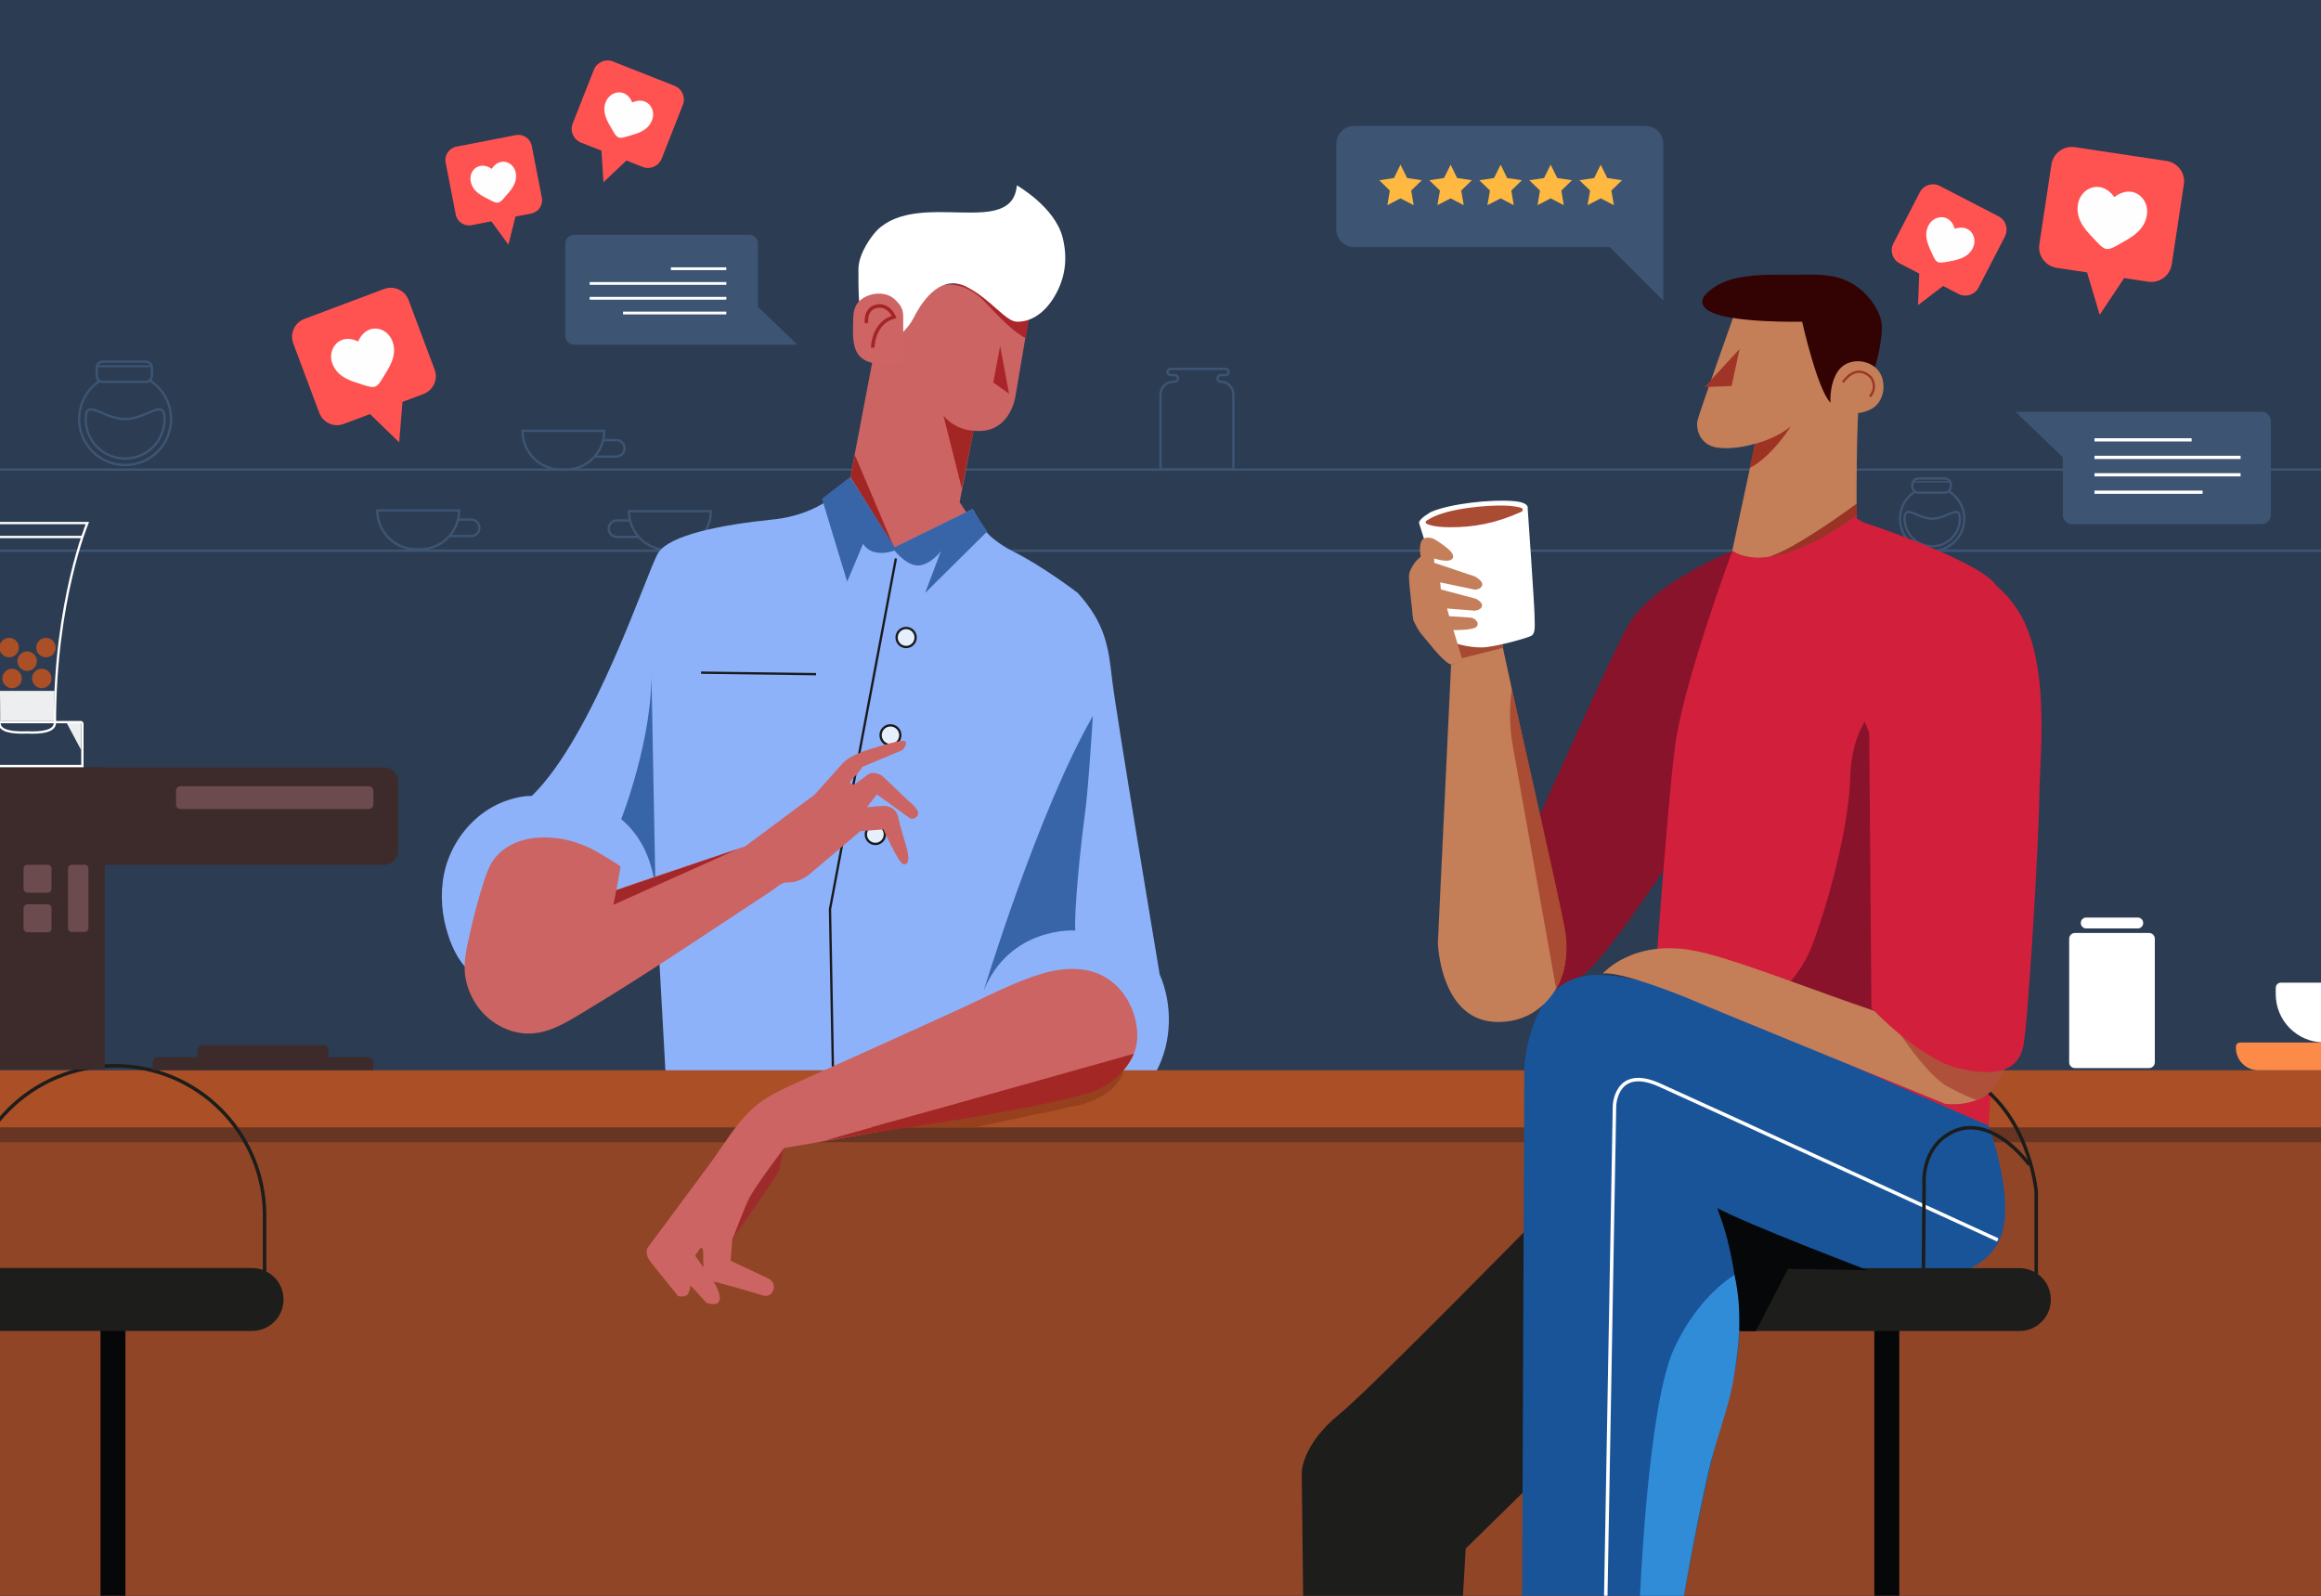 <svg version="1.1" id="Layer_2" xmlns="http://www.w3.org/2000/svg" xmlns:xlink="http://www.w3.org/1999/xlink" x="0" y="0" viewBox="0 0 2000 1375" style="enable-background:new 0 0 2000 1375" xml:space="preserve"><rect x="0" y="0" width="2000" height="1375" fill="#333333" stroke="none"/><style>.st2{fill:none;stroke:#3d5572;stroke-width:2;stroke-miterlimit:10}.st3{fill:#3d5572}.st6{fill:#cc6463}.st8{fill:#fff}.st12{fill:#a22624}.st14{fill:#3865a8}.st15,.st16{fill:none;stroke:#1a1a1e;stroke-width:2;stroke-miterlimit:10}.st16{fill:#e6f0fc}.st18{fill:#aa4f26}.st22{fill:#c47e58}.st28{fill:#89132a}.st29{fill:#d21f3c}.st30{fill:#1d1d1b}.st32,.st33{fill:none;stroke:#fff;stroke-width:3;stroke-miterlimit:10}.st33{stroke:#1c1c1a}.st35{fill:#060709}.st36{fill:#aa4b34}.st37{fill:#c47e5a}.st42{fill:#ffb840}.st43{fill:#3d2b2c}.st44{fill:#6b4b4e}.st45{fill:none;stroke:#fff;stroke-width:2;stroke-miterlimit:10}.st46{fill:#edeeef}.st47{fill:#ff5351}.st48{fill:#fefefe}</style><defs><path id="SVGID_1_" d="M0 0h2000v1375H0z"/></defs><clipPath id="SVGID_00000145057939773212896440000005346835954829129148_"><use xlink:href="#SVGID_1_" style="overflow:visible"/></clipPath><g style="clip-path:url(#SVGID_00000145057939773212896440000005346835954829129148_)"><path style="fill:#2c3c53" d="M-43.1-40.5H2027v1450.2H-43.1z"/><path class="st2" d="M1680 423.7c7.6 4.9 12.6 13.5 12.6 23.3 0 15.3-12.4 27.7-27.7 27.7-15.3 0-27.7-12.4-27.7-27.7 0-9.5 4.8-17.9 12.2-22.9"/><path class="st2" d="M1688.8 446.9c0 13.1-10.7 23.8-23.8 23.8s-23.8-10.7-23.8-23.8c0-13.1 10.7 0 23.8 0s23.8-13.1 23.8 0zM1675.7 424.5h-22.5c-3 0-5.4-2.4-5.4-5.4v-1.4c0-3 2.4-5.4 5.4-5.4h22.5c3 0 5.4 2.4 5.4 5.4v1.4c0 2.9-2.4 5.4-5.4 5.4z"/><path class="st3" d="M1647.8 414.5h33.3v1.3h-33.3z"/><path class="st2" d="M-31.9 404.6h2138.6M-31.9 474.5h2138.6M575.5 473.9h3.5c18.5 0 33.5-15 33.5-33.5H542c-.1 18.5 14.9 33.5 33.5 33.5z"/><path class="st2" d="M550.8 462.6h-19.2c-3.9 0-7.1-3.2-7.1-7.1 0-3.9 3.2-7.1 7.1-7.1H543"/><path style="fill:#914527" d="M-469.7 980.2H2008v398.4H-469.7z"/><path style="fill:#683523" d="M-469.7 935H2008v49.2H-469.7z"/><path class="st6" d="M732.4 413 757 283.9s34.7-42.7 66.5-38.5 62.5 31.3 62.5 31.3l-11.1 65.4s-4.8 32.6-36 29l-12 61.6 20.8 31.3-87.3 25.7-28-76.7z"/><path d="M820.6 245.6s13.9-1.1 29.7 16.2c15.8 17.2 25.9 25.7 33.7 29.7l4-25.9c-.1 0-47-25.5-67.4-20z" style="fill:#ab252b"/><path class="st8" d="M750.3 305.3s27.3-12.4 36.8-31.1 25.2-37.7 46.1-26.9c20.8 10.7 33.2 29.7 43.1 29.9 9.9.2 22.3-5 32.2-21.5s11.5-33.7 7.2-50.9c-6.6-26.5-39.5-45.1-39.5-45.1-3.9 45.8-83.2 3.9-119.7 38-5 4.7-16.8 20.6-16.8 34.2s-.9 49.6 10.6 73.4z"/><path d="M750.8 312.5c-6.2-1.6-11.3-5-13.8-12-2.4-6.8-2-14.2-1.9-21.5.1-5.9 0-12.2 3.3-17 6.4-9.6 23.5-12.2 32.1-4.5 6.1 5.5 7.8 9.3 7.8 15.4v40.4c-8.3.1-18.9 1.4-27.5-.8z" style="fill:#cf6464"/><path d="M752 299.6s.2-21.7 18.5-26.5c0 0-5.5-13.3-17.7-8.4 0 0-7.2 2.7-6.1 13.7" style="fill:none;stroke:#a42526;stroke-width:3;stroke-miterlimit:10"/><path style="fill:#ab242a" d="m855.9 329.6 13.6 9.6-7.7-41.1z"/><path class="st12" d="M828.8 421 813 358.1s8.6 12 25.9 13L828.8 421zM732.4 413l4.2-21 33.9 79.9z"/><path d="M726.6 419.3s-17.7 24-61.2 28.4c-43.5 4.4-89 13.3-98.4 29-9.5 15.8-54.9 156.5-108.5 208.9-.5.5-3.8.2-4.5.3-4.1.4-8.2 1.2-12.1 2.3-9.7 2.6-18.6 7-26.6 13-15 11.4-26.2 27.8-31.3 46.1-4.7 17.2-4.2 35.7.5 52.8 3.5 13 9.5 27.2 19.7 36.4 17.7 15.8 63.7 44.8 113 17.7 49.2-27.1 48-71.3 48-79.5l9.5 171.6 258.7-19.6s59.3 48.6 112.3 37.2c22-4.7 40.4-21.5 50.9-41.2 13.3-24.9 14-57.3 2.7-83.1 0 0-37.9-226.5-41-254.3-3.2-27.8-5.7-48-29.7-74.5 0 0-29.7-22.7-54.9-35.3 0 0-16.7-8-24.9-18.5l-10.7-18.3-67.4 33.2-38-60.8c-.2 0-5.5 7.4-6.1 8.2z" style="fill:#8db2f9"/><path class="st14" d="m730 501.2-21.7-71.5 24.2-18.6 38.5 60.4 66.8-32.8 12.9 19.2-53.5 53 13.6-36s-8.5 11.4-18.9 12.3c-10.4.9-21.1-12.8-21.1-12.8s-18.9 7.3-27.1-5.8L730 501.2zM565 774.6s1.9-42.3-29.7-68.8c0 0 28.4-71.9 25.9-131.9l3.8 200.7zM847.7 853.5s46.7-154 94-236.6c0 0-3.8 63.1-6.9 85.2-3.2 22.1-9.5 83.3-8.2 99.7 0-.1-56.2-3.9-78.9 51.7z"/><path class="st15" d="m604.1 579.6 99.1 1.3M772 481.2l-56.8 302.2 2.5 135.7"/><circle class="st16" cx="780.8" cy="549.3" r="8.2"/><circle class="st16" cx="767.3" cy="633.5" r="8.5"/><circle class="st16" cx="754.3" cy="719" r="8.2"/><path class="st6" d="m782.5 689.8-22.4-21.4s-7.1-4.6-12.1-1.1c-5 3.6-11.4 8.5-11.4 8.5s-7.8.7-1.8-5 8.2-10 8.2-10l34.5-14.4s5.7-6.1 2.1-7.8c-3.6-1.8-32 7.6-32 7.6s-15 4.3-21.7 11.8c-6.8 7.5-23.9 26.7-23.9 26.7l-59.8 44.5-95.2 32-15.8 5.7s3.5-19.9 3.5-20c.5-.9-18.8-12.1-20.9-13.3-16.3-9.2-35.8-13.8-54.6-11.4-13.6 1.7-27 8.3-34.6 19.7-3.5 5.3-5.6 11.4-7.6 17.5-4.5 14.1-8.4 28.4-11.6 42.8-2.9 13.2-6.7 26.8-4.3 40.4 2.5 14 10.1 27.1 21.2 35.9 8.7 6.9 19.3 11.4 30.4 12 18.4 1 33.7-8.6 48.8-17.6 31.7-19 62.7-39 93.6-59.3 15.4-10.1 30.8-20.3 46.2-30.5 7.7-5.1 15.4-10.2 23.1-15.2 3.2-2.1 7.2-5.9 10.9-7.1 2.4-.8 5.3-.3 7.8-.7 5.2-1 10.1-3.3 14.1-6.6 10.3-8.5 44.2-37.4 44.2-37.4l19.9-1.4s12.8 28.9 17.1 29.9c4.3 1.1 6.1-4.3 1.8-17.8s-6.8-24.9-6.8-24.9-2.8-7.8-12.8-7.5l-13.5 1.1 8.5-11 28.1 20.3s3.2 2.5 6.8-1.8c3.8-4.3-8-13.2-8-13.2z"/><path style="fill:#a22729" d="m528.6 779.6 106.8-47.9L531.1 767z"/><path class="st18" d="M-469.7 922.2H2008v49.2H-469.7z"/><path class="st6" d="M979.6 898.3c.3-2.2.5-4.5.4-6.8-.4-21.6-12.8-43.7-33.2-52.3-15.2-6.4-32.6-5-48.4-.4C874 846 851 858.4 827.9 869c-45.5 20.8-91.1 41.4-136.8 61.8-11.6 5.2-23.2 10.4-33.7 17.4-19.8 13.3-31.9 36-45.9 54.9-13.4 18.1-26.8 36.1-40.2 54.2l-13.2 17.7s-3.4 5 2.9 12.8c6.3 7.8 23.3 29 23.3 29s7.2 1.5 8.8-2.3c1.7-3.8 1.9-6.9 1.9-6.9l13.7 14.9s9 3.6 11.1-1.5c2.1-5-3.8-14.9-3.8-14.9l-17-24.2 4.8-6.9s2.1.2 2.1 3.2c0 2.9.4 23.3.4 23.3s4.8 1.9 14.3 4.2 37.4 10.7 37.4 10.7 5.5 1.7 8.2-4.4c2.7-6.1-3.2-9.9-3.2-9.9l-33.4-15.8 1.5-19.4s39.3-53.2 40.8-61.4c1.5-8.2 3.4-16.2 3.4-16.2s135.2-23.3 151-26.1 99.5-14.5 121.6-25.5c16-7.7 29.2-21.8 31.7-39.4z"/><path d="M646.3 1031.1c-4.7 8.6-14.8 36.1-14.8 36.1s38.4-53.3 40.2-59.9c.8-2.8 3.7-17.8 3.7-17.8s-23 30.5-29.1 41.6z" style="fill:#9d2b2b"/><path d="m840.1 971.4 34.1-7.4s11.9-2.7 32.3-6.6c6.5-1.3 12.8-3.3 19.4-4.3 6.4-.9 12.9-3.5 18.8-6.3 5.4-2.6 10.1-4.9 14.2-9.2 2-2.1 3.9-4.4 5.6-6.7.7-.9 2.5-4.7 3.8-8.6h-37.8l-180.3 49.1h89.9z" style="fill:#96401e"/><path d="m710.2 982.9 44.6-7.3s162-22.7 193.2-37.8c21.6-10.5 29-29.8 29-29.8l-266.8 74.9z" style="fill:#a32725"/><path class="st22" d="M1494.4 270.8s-29.9 84.1-31.6 91.3c-1.7 7.2 1.7 21.5 17.2 23.6s32.4-3.4 32.4-3.4l-19.8 92.5s39.5 29.9 107.3-29.9c0 0-.8-80.3 2.9-111.9 3.8-31.6-2.9-62.3-28.6-70.3-25.7-8-74-4.6-74-4.6l-5.8 12.7z"/><path d="M1543.2 367.2s-16.4 26.5-35.8 36.2l5-21c.1-.1 18.2-4.3 30.8-15.2z" style="fill:#9e3223"/><path d="M1600 433.9s-55.2 41-76.9 46c0 0 26.5.3 77-34.9l-.1-11.1z" style="fill:#993324"/><path d="M1476.3 248c-1.2.9-2.4 1.8-3.6 2.8-2.6 2.2-5.5 5.1-5.8 8.7-.5 5.2 4.9 8.3 9 10.1 20.6 8.8 77 7.6 77 7.6s13 58.1 24.4 69.8c0 0-1.7-20.6 10.5-30.7 12.2-10.1 26.1 5.5 26.1 5.5 3.3-9.4 5.7-19.3 6.9-29.2.9-7 1.5-13.7-1-20.4-2.5-6.5-6.3-12.5-11-17.6-6.6-7.1-15.1-12.6-24.5-15.3-11.3-3.2-23.3-2.7-35.1-2.6-13.3.1-26.6-.4-39.9.9-11.5 1.2-23.4 3.7-33 10.4z" style="fill:#330303"/><path class="st22" d="M1587.4 347.4c-.1 0 2 3.7 2.2 4 2.3 2.7 5.5 4.2 9.1 4.5 2.7.2 5.4-.3 8-1.1 4.8-1.4 9.2-3.8 12.1-7.9 2.8-4 4.2-8.9 4.2-13.8 0-4.4-1.1-8.9-3.6-12.6-3.1-4.7-8.4-7.7-13.9-8.8-4.6-.9-9.6-.4-13.9 1.5-5.6 2.6-8.9 7.2-11 12.9-1.5 4-2.6 8.5-1.7 12.8 1.9 8.8 8.5 8.5 8.5 8.5z"/><path style="fill:#9e3527" d="m1492.1 332.6-23.3.9 30.2-32.8z"/><path d="M1588 329.4s11-17.4 24.3-4.1c0 0 6 7.6-.9 16.4" style="fill:none;stroke:#9e3426;stroke-width:2;stroke-miterlimit:10"/><path class="st28" d="M1600 445s-71.5 53.4-107.3 29.9c0 0-68.1 26.9-89.2 63.1-21 36.2-138 302.5-138 302.5s58.9 41.6 105.2-6.3c46.3-48 159.4-238.1 159.4-238.1L1600 445z"/><path class="st29" d="M1492.7 474.8s-42.9 115.3-49.6 170c-6.7 54.7-17.2 203.2-17.2 203.2l287.7 122s24.9-445.9 5-467.7c-19.9-21.8-112.6-52.1-112.6-52.1l-6-3.4v-3.2c0 .1-68.1 54.2-107.3 31.2z"/><path class="st28" d="M1606.9 621.9s7.6 13.9 6.9 31.6c-.6 17.7.6 267.5.6 267.5L1499 876.8s44.8-14.5 63.1-63.7c18.3-49.2 31.6-110.4 32.2-142.6.7-32.2 12.6-48.6 12.6-48.6z"/><path class="st30" d="m1123 1381-1.3-112.3s0-24 32.8-50.5 266.3-266.3 266.3-266.3l203.2 143.9-83.3-2.5-27.8 53-55.5-2.5-194.4 190.5-2.5 42.9-137.5 3.8z"/><path d="m1311.6 1378.8 1.9-458.1s2.8-76.7 57.7-80.5c54.9-3.8 176.1 56.8 176.1 56.8l166.3 73s26.8 71.8 6.9 103.1c-19.9 31.2-69.1 35-116.4 19.9-47.3-15.1-124-50.2-124-50.2s34.1 77.6 10.4 157.1-40.7 182.7-40.7 182.7l-138.2-3.8z" style="fill:#195499"/><path class="st32" d="m1383.6 1380.7 7.6-427.8s.9-35 38.8-18 291.5 133.5 291.5 133.5"/><path class="st33" d="M1754.6 1102.1V1027s-5.7-69.4-58.7-98.4"/><path class="st33" d="m1657.4 1100.2.6-78.9s-3.2-31.6 23.3-45.4c26.5-13.9 53.6 9.5 67.5 27.8"/><path class="st22" d="M1726.2 902s6.3 53.6-49.8 49.2c0 0-205.7-83.9-217.1-89-11.4-5-64.4-25.9-78.2-23.3 0 0 25.9-30.3 79.5-19.6s172.8 65.7 265.6 82.7z"/><path d="M1627.3 876s30.7 49.4 50.9 60.2c20.2 10.7 26.1 11.8 26.1 11.8s19.1-6.9 23.8-31.6L1627.3 876z" style="fill:#af503a"/><path class="st29" d="m1606.9 621.9 3.8 9.1 1.9 237.6s42.1 44.6 76.1 52.2c34.1 7.6 50.5.4 54.7-18.9 4.2-19.4 13.5-177.9 13.9-215.8.4-37.9 11.4-126.6-24.8-168.7 0 0-10.5-16.8-50.1-37l-31.1-13-44.4 154.5z"/><path class="st35" d="M1615.1 1138h21.5v241h-21.5z"/><path class="st30" d="M1499.5 1146.9h240.6c15 0 27.1-12.1 27.1-27.1 0-15-12.1-27.1-27.1-27.1h-244.4l1 4.9c2.6 13.3 3.7 26.8 3.2 40.4l-.4 8.9z"/><path class="st35" d="M86.6 1138h21.5v241H86.6z"/><path class="st30" d="M217.2 1092.6H-16.2c-15 0-27.1 12.1-27.1 27.1s12.1 27.1 27.1 27.1H217.2c15 0 27.1-12.1 27.1-27.1s-12.1-27.1-27.1-27.1z"/><path class="st35" d="M1609.5 1094.5s-106-40.4-129.7-53.6c0 0 17.3 38.8 19 106l14.2.1 27.7-53.7 68.8 1.2z"/><path class="st22" d="M1250.4 572.7 1239 812.5s1.9 67.5 51.1 68.1c18.5.2 31.6-6.9 40.8-15.9 13.9-13.6 20.3-33 17.9-52.2-1.4-11.1-3.4-25.3-5.7-34.7-4.4-17.7-48.6-222.1-48.6-222.1l-44.1 17z"/><path class="st36" d="M1302.8 593.7c-2.4 16.3-2.1 32.9.8 49.1l37.3 209s13.4-20.6 7.5-51.8-45.6-206.3-45.6-206.3z"/><path class="st37" d="M1224.3 479.9s-10.9 6.3-9.3 22.3c1.7 16 2.5 29.9 2.5 29.9s2.1 8.4 8 15.1c5.9 6.7 15.6 20.6 24.8 25.5l45-14.5-23.6-98.9-47.4 20.6z"/><path style="fill:#a64a32" d="m1252.1 544.7 6.7 22.7 36.6-9.3-5.9-17.2z"/><path class="st8" d="m1222.7 450.4 32.8 104.3s13.5 4.2 25.2 2.9 34.5-7.6 38.7-9.7c4.2-2.1 2.9-10.1 2.9-17.7s-5.9-92.1-5.9-92.1 1.9-5.1-11.8-6.3c-19.6-1.7-54.7 2.1-71.5 9.3.1.1-9.6 5.1-10.4 9.3z"/><path class="st36" d="m1232.1 446.9-2.9 1.8c-1 .6-1 2.1.1 2.6 2.6 1.3 8.4 3 20.7 3 19.8 0 38.7-3.2 61.4-13.5l.3-.3c.8-1 .4-2.6-.9-2.9-2.7-.8-7.6-1.9-15.4-2-12.8-.3-47.1 2-63.3 11.3z"/><path class="st37" d="M1235.9 481.2s13.5 4.6 16-.4-11.1-13-14.5-15.4-11.1-4-13 1.9c-1.9 5.9 0 12.6 0 12.6s-10.3 8.2-10.3 16.8c0 8.6 4 38.5 4 38.5s21.2 30.9 30.5 36.6l11.6-3.2-7.8-25.7s17.7.4 20.2-3.2-2.1-6.5-3.6-7.2c-1.5-.6-20.2-1.5-20.2-1.5l-1.9-6.7 23.8 1.9s5.7-.4 6.3-4-5.3-6.3-5.3-6.3l-30.1-8-.6-6.1 30.1 6.3s5-.2 6.1-3.8c1.1-3.6-6.3-7.6-6.3-7.6l-35.1-11.8.1-3.7z"/><path d="M228 1120.9v-73.4c0-71.4-57.8-129.2-129.2-129.2-71.4 0-129.2 57.8-129.2 129.2v75.2" style="fill:none;stroke:#1d1d1b;stroke-width:3;stroke-miterlimit:10"/><path class="st8" d="M2027.6 898.2h-25c-23 0-41.6-18.6-41.6-41.6v-5.4c0-2.5 2-4.5 4.5-4.5h99.3c2.5 0 4.5 2 4.5 4.5v5.4c-.1 23-18.7 41.6-41.7 41.6z"/><path class="st32" d="M2055.7 880.8h29.5c6 0 10.9-4.9 10.9-10.9s-4.9-10.9-10.9-10.9h-29.5v21.8z"/><path class="st2" d="M362.1 473.3h-3.5c-18.5 0-33.5-15-33.5-33.5h70.5c0 18.4-15 33.5-33.5 33.5z"/><path class="st2" d="M386.8 461.9H406c3.9 0 7.1-3.2 7.1-7.1 0-3.9-3.2-7.1-7.1-7.1h-11.7M487.2 404.7h-3.5c-18.5 0-33.5-15-33.5-33.5h70.5c.1 18.5-14.9 33.5-33.5 33.5z"/><path class="st2" d="M511.9 393.4h19.2c3.9 0 7.1-3.2 7.1-7.1 0-3.9-3.2-7.1-7.1-7.1h-11.6"/><path class="st8" d="M1851.8 920.3H1788c-2.8 0-5-2.2-5-5V808.9c0-2.8 2.2-5 5-5h63.8c2.8 0 5 2.2 5 5v106.4c0 2.8-2.2 5-5 5zM1842.1 800h-44.4c-2.6 0-4.7-2.1-4.7-4.7s2.1-4.7 4.7-4.7h44.4c2.6 0 4.7 2.1 4.7 4.7s-2.1 4.7-4.7 4.7z"/><path d="M1946 922.2h141.7c10.7 0 19.4-8.7 19.4-19.4v-1c0-1.9-1.6-3.5-3.5-3.5h-173.4c-1.9 0-3.5 1.6-3.5 3.5v1c-.1 10.7 8.6 19.4 19.3 19.4z" style="fill:#fc8a49"/><path d="M1442.4 1162.3c-23 50.2-29.5 219.1-29.5 219.1l36.9.8s9-55.4 22.4-114.5c5.5-24.2 17.1-54 21-76.4 6.7-38.1 7.5-65.5 1.4-92.6 0-.1-30.9 17.2-52.2 63.6z" style="fill:#308cd7"/><path class="st2" d="M1008.6 317.8h47.4c1.5 0 2.7 1.2 2.7 2.7 0 1.5-1.2 2.7-2.7 2.7h-4.2c-1.5 0-2.7 1.2-2.7 2.7v.3c0 1.5 1.2 2.7 2.7 2.7 6.1 0 11 4.9 11 11v64.7H1000v-64.7c0-6.1 4.9-11 11-11h1.4c1.5 0 2.7-1.2 2.7-2.7v-.3c0-1.5-1.2-2.7-2.7-2.7h-3.7c-1.5 0-2.7-1.2-2.7-2.7-.1-1.5 1.1-2.7 2.6-2.7z"/><path class="st3" d="M487.1 289.4c0 4.2 3.4 7.6 7.6 7.6h192.4l-34-32.7v-54.5c0-4.1-3.4-7.5-7.5-7.5H494.7c-4.2 0-7.6 3.4-7.6 7.6v79.5z"/><path transform="rotate(-180 581.341 269.752)" class="st8" d="M536.8 268.6h89v2.4h-89z"/><path transform="rotate(-180 566.946 257.01)" class="st8" d="M508 255.8h117.8v2.4H508z"/><path transform="rotate(-180 566.946 244.267)" class="st8" d="M508 243.1h117.8v2.4H508z"/><path transform="rotate(-180 602.023 231.525)" class="st8" d="M578.2 230.3h47.7v2.4h-47.7z"/><g><path class="st3" d="M1736.7 354.8h212.1c4.4 0 8 3.6 8 8v80.8c0 4.4-3.6 8-8 8h-163.3c-4.4 0-8-3.6-8-8V394l-40.8-39.2z"/><path class="st8" d="M1804.8 377.6h83.7v2.8h-83.7zM1804.8 392.7h125.9v2.8h-125.9zM1804.8 407.7h125.9v2.8h-125.9zM1804.8 422.7h93.2v2.8h-93.2z"/></g><g><path class="st3" d="M1418.1 108.6h-251.4c-8.4 0-15.2 6.8-15.2 15.2v73.9c0 8.4 6.8 15.2 15.2 15.2h220.4l46.1 46.1V123.8c.1-8.4-6.7-15.2-15.1-15.2z"/><path class="st42" d="m1206.8 141.9 5.7 11.5 12.7 1.9-9.2 8.9 2.2 12.6-11.4-5.9-11.3 5.9 2.1-12.6-9.1-8.9 12.7-1.9zM1250 141.9l5.6 11.5 12.7 1.9-9.2 8.9 2.2 12.6-11.3-5.9-11.4 5.9 2.2-12.6-9.2-8.9 12.7-1.9zM1293.1 141.9l5.6 11.5 12.7 1.9-9.1 8.9 2.1 12.6-11.3-5.9-11.4 5.9 2.2-12.6-9.2-8.9 12.7-1.9zM1336.2 141.9l5.7 11.5 12.7 1.9-9.2 8.9 2.1 12.6-11.3-5.9-11.3 5.9 2.1-12.6-9.2-8.9 12.7-1.9zM1379.3 141.9l5.7 11.5 12.7 1.9-9.2 8.9 2.2 12.6-11.4-5.9-11.3 5.9 2.2-12.6-9.2-8.9 12.7-1.9z"/></g><g><path class="st43" d="M15 745.2h315.8c6.8 0 12.3-5.5 12.3-12.3v-59.4c0-6.8-5.5-12.3-12.3-12.3H15v84z"/><path transform="rotate(-180 25.279 791.3)" class="st43" d="M-39.7 661.1H90.2v260.4H-39.7z"/><path class="st43" d="M131.5 922.1h190.1v-6.7c0-2.5-2-4.5-4.5-4.5H136c-2.5 0-4.5 2-4.5 4.5v6.7z"/><path class="st43" d="M170.2 911.6H283v-6.7c0-2.5-2-4.5-4.5-4.5H174.7c-2.5 0-4.5 2-4.5 4.5v6.7z"/><path class="st44" d="M155.4 697.1H318c2 0 3.7-1.7 3.7-3.7v-12.2c0-2-1.7-3.7-3.7-3.7H155.4c-2 0-3.7 1.7-3.7 3.7v12.2c0 2.1 1.7 3.7 3.7 3.7z"/><path class="st45" d="M75.3 450.7s-28 66.5-28 172.1c0 7.1-10.6 8.9-23.9 8.3-13.3.5-23.9-1.2-23.9-8.3 0-105.6-28-172.1-28-172.1H75.3z"/><path class="st45" d="M-21 660.1h92v-36.4c0-.8-.7-1.5-1.5-1.5H-21v37.9z"/><path class="st46" d="M.5 621.3h46l.5-26H-.1z"/><circle class="st18" cx="39.6" cy="558" r="8.4"/><circle class="st18" cx="7.9" cy="558" r="8.4"/><circle class="st18" cx="23.4" cy="569.7" r="8.4"/><path class="st18" d="M2 584.6c0 4.6 3.8 8.4 8.4 8.4 4.6 0 8.4-3.8 8.4-8.4 0-4.6-3.8-8.4-8.4-8.4-4.7 0-8.4 3.8-8.4 8.4zM27.6 584.6c0 4.6 3.8 8.4 8.4 8.4 4.6 0 8.4-3.8 8.4-8.4 0-4.6-3.8-8.4-8.4-8.4-4.6 0-8.4 3.8-8.4 8.4z"/><path class="st45" d="M71 462.7h-95.1"/><path class="st44" d="M61.9 803h11c1.8 0 3.3-1.5 3.3-3.3v-51.3c0-1.8-1.5-3.3-3.3-3.3h-11c-1.8 0-3.3 1.5-3.3 3.3v51.3c0 1.9 1.5 3.3 3.3 3.3zM23.6 769.2h17.5c1.8 0 3.3-1.5 3.3-3.3v-17.5c0-1.8-1.5-3.3-3.3-3.3H23.6c-1.8 0-3.3 1.5-3.3 3.3v17.5c.1 1.8 1.5 3.3 3.3 3.3zM23.6 803.3h17.5c1.8 0 3.3-1.5 3.3-3.3v-17.5c0-1.8-1.5-3.3-3.3-3.3H23.6c-1.8 0-3.3 1.5-3.3 3.3V800c.1 1.9 1.5 3.3 3.3 3.3z"/><path class="st46" d="m57.6 623.2 12.3 23v-22.5c0-.3-.2-.5-.5-.5H57.6z"/><path transform="rotate(-180 -102.418 833.34)" class="st43" d="M-151.5 745.2h98.2v176.3h-98.2z"/><path transform="rotate(-180 -102.418 767.433)" class="st8" d="M-151.5 760.8h98.2v13.4h-98.2z"/></g></g><path class="st2" d="M129.3 327.9c10.9 7.1 18.1 19.3 18.1 33.2 0 21.9-17.7 39.6-39.6 39.6-21.9 0-39.6-17.7-39.6-39.6 0-13.7 6.9-25.7 17.5-32.8"/><path class="st2" d="M141.8 361.1c0 18.8-15.2 34-34 34s-34-15.2-34-34 15.2 0 34 0 34-18.8 34 0zM125.5 329H88.7c-3 0-5.4-2.4-5.4-5.4V317c0-3 2.4-5.4 5.4-5.4h36.8c3 0 5.4 2.4 5.4 5.4v6.6c0 3-2.4 5.4-5.4 5.4z"/><path class="st3" d="M83.2 314.7h47.6v1.8H83.2z"/><g><path class="st47" d="m1866.9 138.7-78.9-11.9c-9.7-1.5-18.8 5.2-20.3 15l-10.4 68.7c-1.5 9.7 5.2 18.8 15 20.3l26.1 3.9 10.9 36.5 21.1-31.6 20.7 3.1c9.7 1.5 18.8-5.2 20.3-15l10.4-68.7c1.6-9.7-5.1-18.8-14.9-20.3z"/><path class="st48" d="M1790.5 176.2c-2.2 14.5 8.6 24 16.3 32.2 2.7 2.9 5.4 5.6 8.3 6.1 3 .4 6.3-1.4 9.8-3.4 9.8-5.6 22.9-11.5 25.1-26 2.2-14.5-12.6-27.2-28.1-15.3-11.3-15.9-29.2-8.1-31.4 6.4z"/></g><g><path class="st47" d="m1722.1 186.4-50.6-26.2c-6.2-3.2-13.9-.8-17.2 5.5l-22.8 44.1c-3.2 6.2-.8 13.9 5.5 17.2l16.8 8.7-1 27.2 21.6-16.5 13.3 6.9c6.2 3.2 13.9.8 17.2-5.5l22.8-44.1c3.1-6.4.7-14.1-5.6-17.3z"/><path class="st48" d="M1661.8 194.2c-4.8 9.3.3 18.2 3.6 25.5 1.2 2.6 2.3 5 4.2 6 1.9 1 4.6.5 7.4 0 7.9-1.5 18.1-2.5 22.9-11.8 4.8-9.3-2.3-21.3-15.5-16.8-3.8-13.4-17.8-12.2-22.6-2.9z"/></g><g><path class="st47" d="m581.2 73.9-53-20.9c-6.5-2.6-13.9.6-16.5 7.2l-18.2 46.2c-2.6 6.5.6 13.9 7.2 16.5l17.6 6.9L520 157l19.8-18.7 13.9 5.5c6.5 2.6 13.9-.6 16.5-7.2l18.2-46.2c2.6-6.5-.6-13.9-7.2-16.5z"/><path class="st48" d="M522 87.8c-3.8 9.7 2.2 18.1 6.2 25 1.4 2.5 2.8 4.8 4.8 5.6 2 .8 4.6 0 7.3-.8 7.7-2.3 17.8-4.3 21.6-14.1 3.8-9.7-4.5-21-17.1-15.2-5.2-12.8-18.9-10.2-22.8-.5z"/></g><g><path class="st47" d="m444.5 116.4-51.3 10c-6.3 1.2-10.5 7.4-9.2 13.7l8.7 44.7c1.2 6.3 7.4 10.5 13.7 9.2l17-3.3 14.7 20.1 6.1-24.2 13.5-2.6c6.3-1.2 10.5-7.4 9.2-13.7l-8.7-44.7c-1.3-6.3-7.4-10.4-13.7-9.2z"/><path class="st48" d="M405.6 156.3c1.8 9.4 10.6 12.9 17.2 16.3 2.3 1.2 4.5 2.3 6.5 1.9s3.6-2.2 5.3-4.2c4.8-5.6 11.6-12.1 9.8-21.5-1.8-9.4-13.8-14-20.7-3.3-10.6-7.3-20 1.4-18.1 10.8z"/></g><g><path class="st47" d="m331 249-68.7 25.8c-8.5 3.2-12.8 12.6-9.6 21.1l22.4 59.8c3.2 8.5 12.6 12.8 21.1 9.6l22.7-8.5 25.1 24.4 2.8-34.9 18.1-6.8c8.5-3.2 12.8-12.6 9.6-21.1l-22.4-59.8c-3.2-8.5-12.6-12.8-21.1-9.6z"/><path class="st48" d="M286.4 313.3c4.7 12.6 17.7 15.4 27.5 18.6 3.5 1.1 6.8 2.1 9.4 1.2 2.6-1 4.4-3.9 6.3-7.1 5.4-8.9 13.3-19.5 8.5-32.1-4.7-12.6-22.3-16.2-29.5.3-16-7.8-26.9 6.5-22.2 19.1z"/></g></svg>